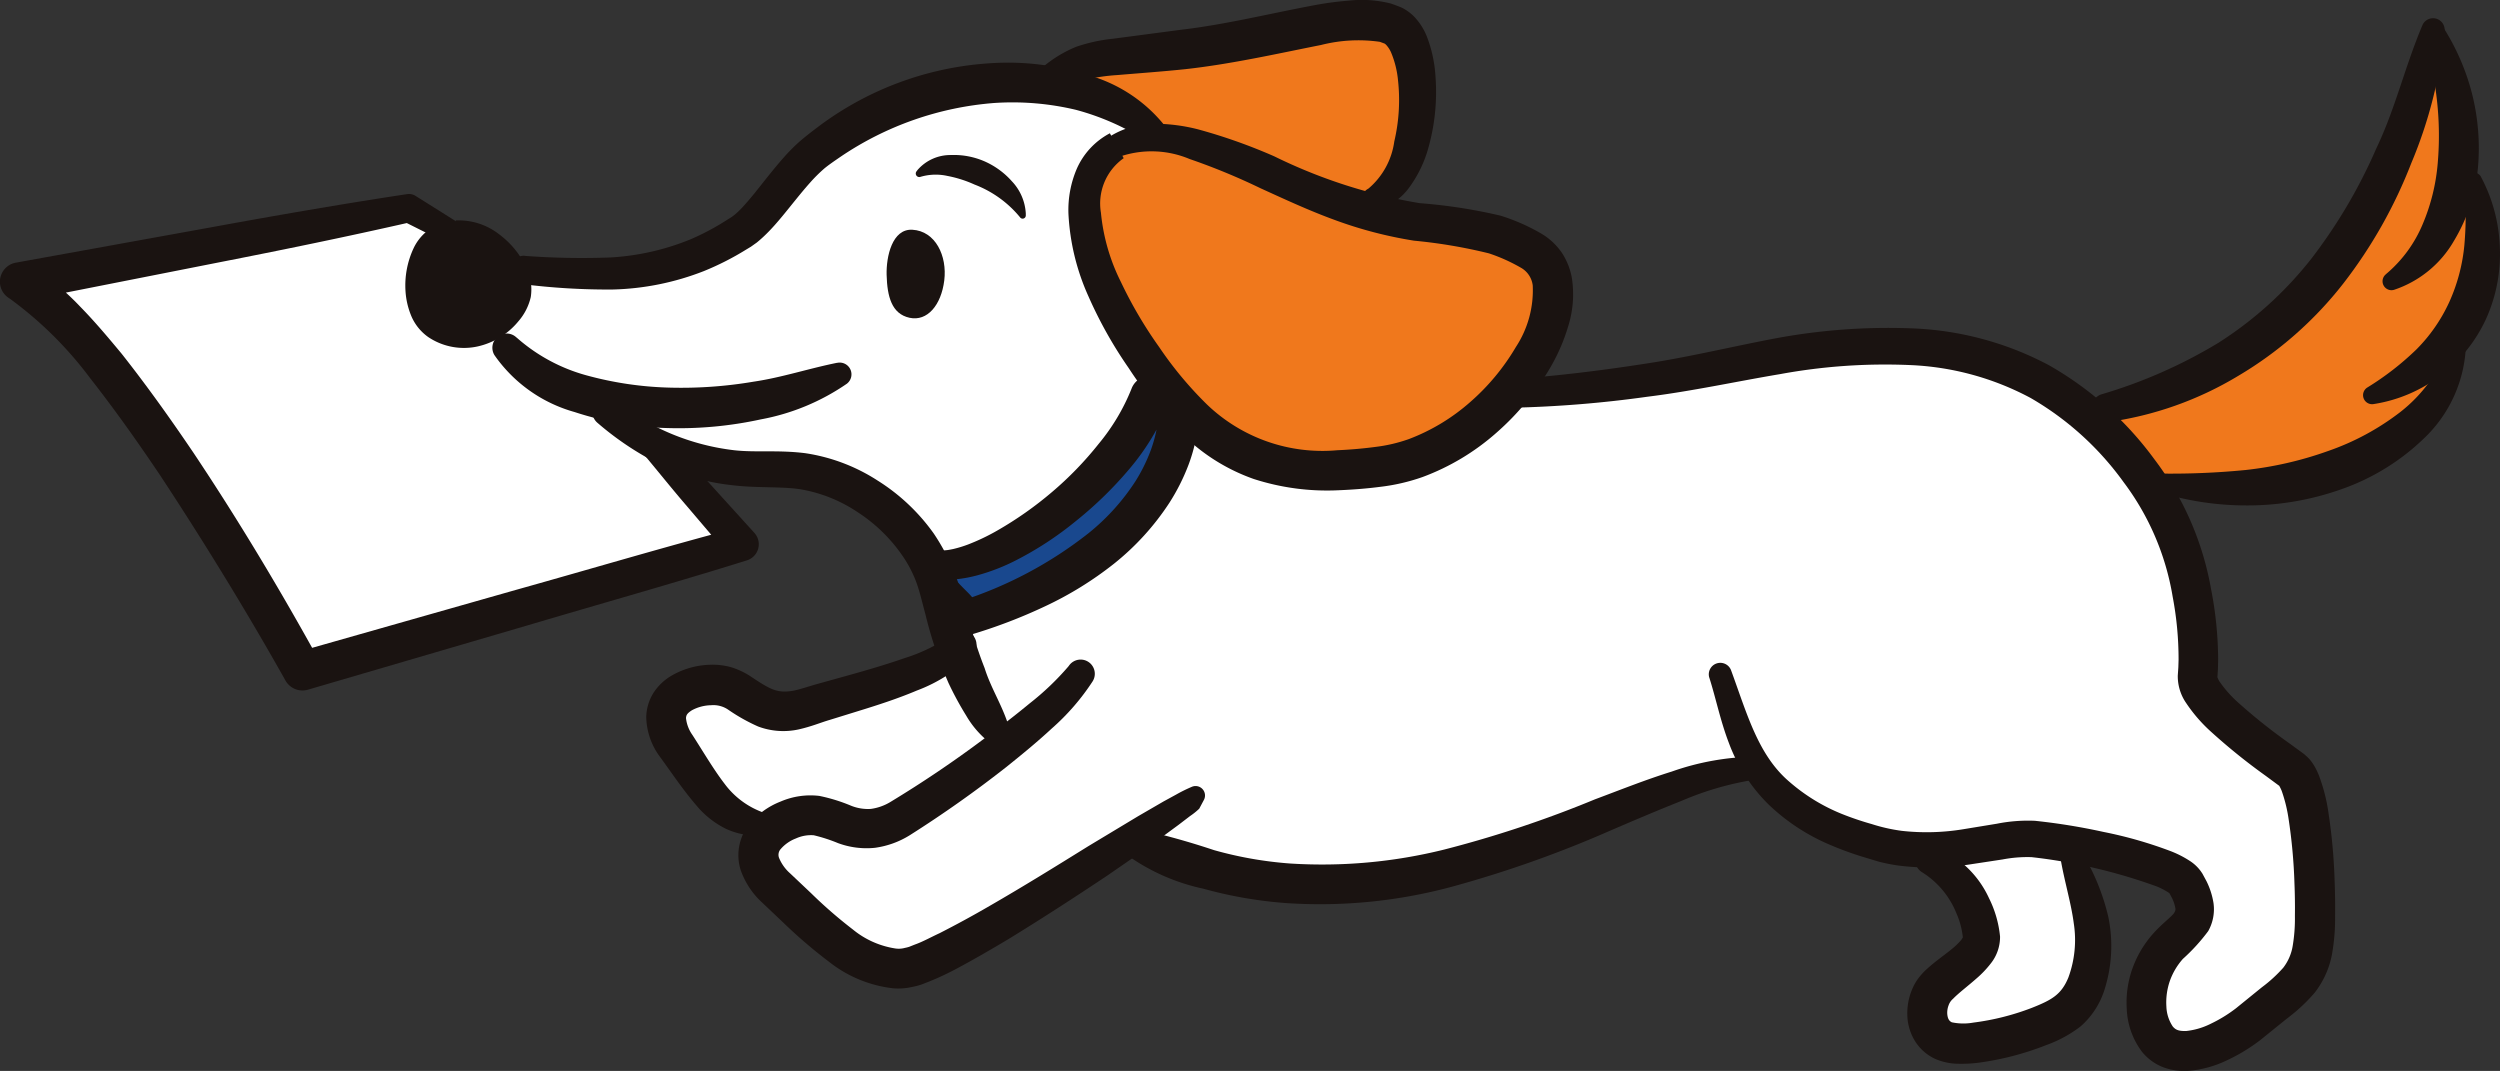 <svg xmlns="http://www.w3.org/2000/svg" xmlns:xlink="http://www.w3.org/1999/xlink" width="142" height="60.829" viewBox="0 0 142 60.829">
  <rect x="0" y="0" width="142" height="60.829" fill="#333333" stroke="none"/>
  <defs>
    <clipPath id="clip-path">
      <rect id="矩形_40542" data-name="矩形 40542" width="142" height="60.829" fill="none"/>
    </clipPath>
  </defs>
  <g id="组_90795" data-name="组 90795" transform="translate(0 0)">
    <g id="组_90794" data-name="组 90794" transform="translate(0 0)" clip-path="url(#clip-path)">
      <path id="路径_29432" data-name="路径 29432" d="M54.5,5.666c-1.785-1.45-3.905-2.9-6.808-2.79s-8.482,1-11.272,3.683-2.566,3.794-5.021,5.134-3.237,2.342-5.581,2.231-7.365-.559-7.365-.559,1,1.228.222,2.233a7.021,7.021,0,0,1-1.45,1.45,9.773,9.773,0,0,0,3.348,2.679c2.344,1.228,3.459,1.674,3.459,1.674s2.79,2.679,4.24,2.9,4.466.448,6.251.782,4.91.892,6.138,2.344A11.365,11.365,0,0,1,42.782,32c.446,1.561.892,3.459.892,3.459s-4.016,1.45-5.58,2.009-3.571,1.339-5.023,1-2.455-2.233-3.794-1.45-2.231,1.116-1.562,2.79a12.033,12.033,0,0,0,2.679,4.016,10.707,10.707,0,0,0,3.125,1.787,1.39,1.39,0,0,0-.448,2.12,17.459,17.459,0,0,0,5.134,4.688c1.787,1,3.014,1.227,4.242.781s11.941-7.143,11.941-7.143,5.468,2.566,10.044,2.231,12.835-2.566,15.625-3.571,8.7-2.79,8.7-2.79a23.34,23.34,0,0,0,3.907,2.79,12.522,12.522,0,0,0,5.245,1.563,6.455,6.455,0,0,1,2.009.781,6.952,6.952,0,0,1,1.9,3.125c.335,1.674,0,1.563-1.116,2.79s-2.455,2.233-1.674,3.348,1.355,1.318,3.572.893c2.9-.559,4.575-.448,5.356-2.457a7.065,7.065,0,0,0,.446-4.686c-.333-1.563-.892-3.459-.892-3.459s3.459-.224,4.8.781,2.344,1,1.785,2.231-1.674,1.787-2.233,3.348-1.785,3.459-.111,4.353,3.237,1.116,4.464,0,3.683-2.009,4.353-3.794.446-3.794.224-6.362-.113-4.353-1.228-5.356-4.353-3.126-4.688-4.018-.222-1.785-.67-4.8-1.562-7.7-4.016-9.821-6.586-4.8-8.817-5.023S92,17.273,89.32,18.053a44.5,44.5,0,0,1-7.812,1.785c-1.9.113-5.914.448-5.914.448s-3.123,3.355-5.357,3.905-6.584,1.339-9.6-.111-7.032-5.692-7.923-7.923S50,10.7,51.151,8.68C52.937,5.555,54.5,5.666,54.5,5.666" transform="translate(10.504 1.75)" fill="#fff"/>
      <path id="路径_29433" data-name="路径 29433" d="M40.209,5.385c-1.751.737-2.566,2.344-1.339,6.138S41.548,18,44.114,20.116s2.9,3.125,6.251,3.459,5.356.446,7.811-1.116,5.023-3.571,5.8-5.914,2.009-5.134-.222-5.581-6.808-.781-9.375-1.674A73.412,73.412,0,0,1,47.575,6.5c-3.014-1.339-5.246-2.009-7.366-1.116" transform="translate(23.344 3.036)" fill="#f0781c"/>
      <path id="路径_29434" data-name="路径 29434" d="M42.437,7.545c-1.563-1.339-1.45-2.12-3.125-2.455a14.259,14.259,0,0,0-2.12-.335s.724-1.842,4.129-2.12,6.808-.559,9.82-1,4.242-1.563,5.468-.448a4.711,4.711,0,0,1,1.452,5.023c-.559,2.455-.559,4.242-2.9,5.023,0,0-3.571-1.116-6.138-1.9s-6.584-1.785-6.584-1.785" transform="translate(22.679 0.428)" fill="#f0781c"/>
      <path id="路径_29435" data-name="路径 29435" d="M74.073,22.522c4.24-1.563,9.487-3.014,12.5-7.7A57.721,57.721,0,0,0,92.71,1.764a9.311,9.311,0,0,1,1.9,7.143s1.228,1,1.116,3.572a17.428,17.428,0,0,1-1.9,5.914,6.116,6.116,0,0,1-.893,3.459,8.925,8.925,0,0,1-5.58,4.018c-3.014.557-10.267.222-10.6.222s-2.679-3.571-2.679-3.571" transform="translate(45.169 1.076)" fill="#f0781c"/>
      <path id="路径_29436" data-name="路径 29436" d="M45.754,13.827l1,1.9a15.132,15.132,0,0,1-2.344,5.468c-1.674,2.12-7.477,5.245-9.932,5.8l-1.45-3.237s2.231.335,5.356-1.9a29.6,29.6,0,0,0,5.581-5.134,11.068,11.068,0,0,0,1.785-2.9" transform="translate(20.143 8.432)" fill="#19488e"/>
      <path id="路径_29437" data-name="路径 29437" d="M24.982,9.654,22.638,7.31,1.212,11.552S6.457,17.8,8.8,20.591s6.919,11.718,7.589,13.057L41.164,26.17s-4.353-5.356-4.575-5.468-3.459-2.231-3.459-2.231A6.024,6.024,0,0,1,29.557,16.8c-1.562-1.563-2.344-2.12-3.125-3.459a20.345,20.345,0,0,1-1.45-3.683" transform="translate(0.739 4.458)" fill="#fff"/>
      <path id="路径_29438" data-name="路径 29438" d="M18.8,12.041a9.921,9.921,0,0,0,3.905,2.1,19.7,19.7,0,0,0,4.7.7,24.5,24.5,0,0,0,4.8-.336c1.6-.235,3.107-.741,4.744-1.072l.021,0a.669.669,0,0,1,.541,1.185,12.637,12.637,0,0,1-4.891,2.028,21.852,21.852,0,0,1-5.29.493,18.35,18.35,0,0,1-5.29-.911,8.248,8.248,0,0,1-4.548-3.231.808.808,0,0,1,1.227-1.024Z" transform="translate(10.593 7.175)" fill="#1a1311"/>
      <path id="路径_29439" data-name="路径 29439" d="M40.838,6.322a3.151,3.151,0,0,0-1.293,3.1,11.131,11.131,0,0,0,1.135,3.933,24.265,24.265,0,0,0,2.175,3.7,21.052,21.052,0,0,0,2.725,3.269,9.463,9.463,0,0,0,7.4,2.587c.705-.032,1.413-.09,2.128-.185a8.756,8.756,0,0,0,1.935-.451A11.321,11.321,0,0,0,60.5,20.192a12.679,12.679,0,0,0,2.613-3.142,5.866,5.866,0,0,0,.958-3.5,1.337,1.337,0,0,0-.676-1.008,9.807,9.807,0,0,0-1.811-.813,29.213,29.213,0,0,0-4.251-.72A23.811,23.811,0,0,1,52.8,9.823c-1.465-.536-2.838-1.177-4.192-1.793a36.53,36.53,0,0,0-4.026-1.66,5.576,5.576,0,0,0-3.82-.184Zm-.71-1.278a4.828,4.828,0,0,1,2.508-.678,10.129,10.129,0,0,1,2.418.317A31.074,31.074,0,0,1,49.4,6.222a29.832,29.832,0,0,0,8.247,2.655,30.116,30.116,0,0,1,4.594.71,11.19,11.19,0,0,1,2.283,1,3.674,3.674,0,0,1,1.191,1.093,3.825,3.825,0,0,1,.583,1.471,6.078,6.078,0,0,1-.216,2.73,10.631,10.631,0,0,1-.993,2.3,14.933,14.933,0,0,1-3.083,3.74,13.312,13.312,0,0,1-4.19,2.511,11.1,11.1,0,0,1-2.423.56c-.769.1-1.552.159-2.342.192a13.553,13.553,0,0,1-4.825-.639A10.891,10.891,0,0,1,44.07,21.9a23.014,23.014,0,0,1-2.949-3.657,24.251,24.251,0,0,1-2.284-4.07A12.934,12.934,0,0,1,37.7,9.485a5.948,5.948,0,0,1,.478-2.571,4.188,4.188,0,0,1,1.875-2.006Z" transform="translate(22.988 2.662)" fill="#1a1311"/>
      <path id="路径_29440" data-name="路径 29440" d="M32.746,8.107c-1.141-.063-1.489,1.512-1.462,2.563.034,1.235.288,2.215,1.3,2.437s1.8-.72,1.974-2.118-.5-2.809-1.814-2.882" transform="translate(19.076 4.942)" fill="#1a1311"/>
      <path id="路径_29441" data-name="路径 29441" d="M32.416,6.318a2.473,2.473,0,0,1,1.895-.845,4.355,4.355,0,0,1,1.908.359,4.5,4.5,0,0,1,1.553,1.133,2.887,2.887,0,0,1,.789,1.826l0,.114a.179.179,0,0,1-.32.113A6.206,6.206,0,0,0,35.65,7.15a6.77,6.77,0,0,0-1.536-.489,3.068,3.068,0,0,0-1.533.05.2.2,0,0,1-.258-.121.2.2,0,0,1,.029-.188Z" transform="translate(19.704 3.333)" fill="#1a1311"/>
      <path id="路径_29442" data-name="路径 29442" d="M16.762,8.281c1.623,0,3.72,2.3,3.054,3.635a2.839,2.839,0,0,1-3.954,1.262c-1.468-.935-1.109-4.9.9-4.9" transform="translate(9.126 5.05)" fill="#1a1311"/>
      <path id="路径_29443" data-name="路径 29443" d="M17.166,7.781a3.73,3.73,0,0,1,2.46.784,5.027,5.027,0,0,1,1.584,1.967,2.847,2.847,0,0,1,.217,1.6,3.19,3.19,0,0,1-.713,1.389,4.166,4.166,0,0,1-2.31,1.418,3.632,3.632,0,0,1-2.795-.53,2.786,2.786,0,0,1-1-1.278,4.369,4.369,0,0,1-.295-1.3,4.984,4.984,0,0,1,.457-2.471,2.764,2.764,0,0,1,.913-1.085,1.941,1.941,0,0,1,1.484-.333Zm0,1.463c-.344.212-.42.446-.591.9a3.218,3.218,0,0,0-.1,1.467,1.455,1.455,0,0,0,.4.922,1.348,1.348,0,0,0,1.05.164,1.976,1.976,0,0,0,1.056-.636,1.879,1.879,0,0,0,.24-.353.609.609,0,0,0-.037-.37A3.656,3.656,0,0,0,17.166,9.4Z" transform="translate(8.721 4.74)" fill="#1a1311"/>
      <path id="路径_29444" data-name="路径 29444" d="M46.181,24.5a13.067,13.067,0,0,1-2.325,2.684c-.831.771-1.7,1.481-2.571,2.18a66.593,66.593,0,0,1-5.5,3.886,5.024,5.024,0,0,1-1.978.712,4.665,4.665,0,0,1-2.1-.27,9.035,9.035,0,0,0-1.37-.443,2.079,2.079,0,0,0-1.022.184,2.146,2.146,0,0,0-.85.592.492.492,0,0,0-.093.526,2.376,2.376,0,0,0,.62.861l1.19,1.125a26.057,26.057,0,0,0,2.382,2.069,4.989,4.989,0,0,0,2.418,1.075,1.322,1.322,0,0,0,.533-.035,2.2,2.2,0,0,0,.237-.06l.333-.132c.438-.153.927-.427,1.394-.641.95-.485,1.9-1,2.845-1.55,1.887-1.087,3.752-2.241,5.617-3.4l2.824-1.7,1.433-.831.732-.4a8.654,8.654,0,0,1,.889-.438.536.536,0,0,1,.679.745l-.266.5a3.843,3.843,0,0,1-.522.419l-.654.5-1.331.979c-.89.652-1.8,1.269-2.713,1.9-1.838,1.227-3.693,2.431-5.592,3.595C40.469,39.7,39.5,40.264,38.5,40.8a15.838,15.838,0,0,1-1.6.753l-.435.171a4.431,4.431,0,0,1-.562.145,3.452,3.452,0,0,1-1.1.068,7.183,7.183,0,0,1-3.58-1.486,28.476,28.476,0,0,1-2.618-2.242L27.4,37.067a4.528,4.528,0,0,1-1.214-1.84,2.812,2.812,0,0,1,.47-2.584,4.343,4.343,0,0,1,1.8-1.31,4.276,4.276,0,0,1,2.2-.319,9.643,9.643,0,0,1,1.776.547,2.575,2.575,0,0,0,1.137.192,2.861,2.861,0,0,0,1.109-.388,64.665,64.665,0,0,0,5.365-3.624c.876-.639,1.731-1.3,2.558-1.983a15.371,15.371,0,0,0,2.2-2.1l.053-.071a.806.806,0,0,1,1.323.918" transform="translate(15.885 14.194)" fill="#1a1311"/>
      <path id="路径_29445" data-name="路径 29445" d="M18.832,13.185a43.736,43.736,0,0,0,4.9.09,14.124,14.124,0,0,0,4.548-1.038,14.2,14.2,0,0,0,2.059-1.1l.25-.156.174-.129c.119-.1.243-.216.369-.346.251-.264.505-.565.76-.876C32.4,9,32.913,8.327,33.5,7.657a10.5,10.5,0,0,1,.98-.99c.385-.327.7-.567,1.061-.839A18.122,18.122,0,0,1,45.4,2.237a14.853,14.853,0,0,1,5.312.646,8.486,8.486,0,0,1,4.512,2.946.663.663,0,0,1-.9.945L54.3,6.754a14.2,14.2,0,0,0-4.161-1.866A15.572,15.572,0,0,0,45.533,4.5a18.043,18.043,0,0,0-8.767,3.065c-.312.216-.681.464-.932.678a8.582,8.582,0,0,0-.786.784c-.522.584-1.024,1.238-1.571,1.9-.277.333-.565.67-.9,1a7.448,7.448,0,0,1-.554.5l-.333.237-.285.172a15.921,15.921,0,0,1-2.382,1.211,15.187,15.187,0,0,1-5.2,1.05,38.787,38.787,0,0,1-5.106-.306.809.809,0,0,1,.116-1.613" transform="translate(10.964 1.348)" fill="#1a1311"/>
      <path id="路径_29446" data-name="路径 29446" d="M37.879,20.676c.834.9,1.685,1.782,2.5,2.695l2.471,2.724a.958.958,0,0,1-.419,1.557l-.04.013c-4.131,1.291-8.3,2.457-12.445,3.688L17.492,35a1.11,1.11,0,0,1-1.278-.52l-.008-.016c-2.225-3.957-4.62-7.857-7.115-11.648-1.267-1.882-2.576-3.733-3.963-5.5A21.468,21.468,0,0,0,.572,12.8l-.064-.042a1.1,1.1,0,0,1,.4-2.014L11.972,8.741c3.686-.675,7.379-1.317,11.088-1.879l.066-.01a.7.7,0,0,1,.476.1l2.606,1.636a.655.655,0,0,1-.642,1.14l-2.75-1.378.541.089c-3.657.834-7.329,1.587-11.008,2.307L1.319,12.924l.335-2.056a14.7,14.7,0,0,1,2.9,2.374C5.395,14.1,6.146,15,6.9,15.906c1.45,1.835,2.795,3.727,4.092,5.642C13.563,25.4,15.924,29.343,18.16,33.4l-1.286-.534,12.486-3.55c4.168-1.167,8.315-2.4,12.5-3.509l-.459,1.57-2.384-2.8c-.8-.927-1.566-1.887-2.352-2.828a.809.809,0,0,1,1.215-1.067" transform="translate(0 4.174)" fill="#1a1311"/>
      <path id="路径_29447" data-name="路径 29447" d="M22.191,14.19a13.3,13.3,0,0,0,6.784,2.832c1.23.135,2.5-.026,4.023.166a10.391,10.391,0,0,1,4.116,1.558A11.225,11.225,0,0,1,40.3,21.755a11.836,11.836,0,0,1,1.721,3.984c.361,1.269.7,2.484,1.165,3.654.38,1.219,1.083,2.226,1.433,3.53l.006.021a.692.692,0,0,1-.488.847.7.7,0,0,1-.581-.1A5.355,5.355,0,0,1,42.144,32.1a18.232,18.232,0,0,1-1.006-1.853,23.861,23.861,0,0,1-1.317-3.918c-.174-.642-.319-1.278-.51-1.8a6.914,6.914,0,0,0-.8-1.529,9.069,9.069,0,0,0-2.542-2.465,8.328,8.328,0,0,0-3.263-1.3c-1.111-.167-2.521-.055-3.936-.238a12.306,12.306,0,0,1-4.11-1.209,17.026,17.026,0,0,1-3.477-2.336.809.809,0,0,1,1-1.269Z" transform="translate(12.74 8.553)" fill="#1a1311"/>
      <path id="路径_29448" data-name="路径 29448" d="M41.356,23.6a8.815,8.815,0,0,1-3.183,2.057c-1.1.465-2.223.826-3.324,1.165l-1.637.507c-.542.159-.995.364-1.76.538a4.068,4.068,0,0,1-2.3-.169,10.394,10.394,0,0,1-1.668-.934,1.49,1.49,0,0,0-1-.272,2.375,2.375,0,0,0-1.09.287c-.283.184-.316.272-.335.439a2.03,2.03,0,0,0,.364.961c.6.929,1.211,1.974,1.822,2.766A4.708,4.708,0,0,0,29.491,32.6l.014.006a.667.667,0,0,1-.211,1.286,4.164,4.164,0,0,1-1.975-.385,5.13,5.13,0,0,1-1.615-1.26c-.845-.98-1.439-1.893-2.141-2.849a3.9,3.9,0,0,1-.761-2.233,2.681,2.681,0,0,1,.433-1.41,3.062,3.062,0,0,1,.982-.93,4.618,4.618,0,0,1,2.184-.631,3.947,3.947,0,0,1,1.207.134,4.431,4.431,0,0,1,1.054.48c1.146.769,1.544,1,2.391.876.359-.047.98-.267,1.539-.42l1.661-.462c1.1-.306,2.172-.621,3.205-.98A9.755,9.755,0,0,0,40.2,22.472l.058-.047a.807.807,0,0,1,1.1,1.172" transform="translate(13.905 13.565)" fill="#1a1311"/>
      <path id="路径_29449" data-name="路径 29449" d="M40.549,30.816a43.8,43.8,0,0,1,4.284,1.193,21.758,21.758,0,0,0,4.3.758,28.705,28.705,0,0,0,8.764-.789,64.038,64.038,0,0,0,8.574-2.856c1.433-.534,2.862-1.109,4.359-1.576a14.811,14.811,0,0,1,4.738-.848.654.654,0,0,1,.063,1.3l-.029,0a17.226,17.226,0,0,0-4.187,1.2c-1.392.552-2.795,1.148-4.2,1.756a65.054,65.054,0,0,1-8.794,3.112,28.756,28.756,0,0,1-9.454.953,24.124,24.124,0,0,1-4.736-.818,11.64,11.64,0,0,1-4.353-1.922.835.835,0,0,1,.655-1.473Z" transform="translate(24.126 16.279)" fill="#1a1311"/>
      <path id="路径_29450" data-name="路径 29450" d="M74.361,22.006a28.216,28.216,0,0,0,6.624-2.915,21.1,21.1,0,0,0,5.306-4.8,29.613,29.613,0,0,0,3.683-6.256c1.064-2.218,1.621-4.625,2.6-6.954l.014-.035a.659.659,0,0,1,1.264.309,25.562,25.562,0,0,1-1.891,7.516,27.2,27.2,0,0,1-3.868,6.846,21.36,21.36,0,0,1-5.963,5.24,19.5,19.5,0,0,1-7.421,2.627.812.812,0,0,1-.346-1.579" transform="translate(45.002 0.392)" fill="#1a1311"/>
      <path id="路径_29451" data-name="路径 29451" d="M32.745,23.48A1.557,1.557,0,0,1,33.4,23.2l.38-.034c.13-.01.269-.043.4-.068a6.621,6.621,0,0,0,.837-.256,12.043,12.043,0,0,0,1.663-.794,20.464,20.464,0,0,0,3.11-2.189,19.352,19.352,0,0,0,2.645-2.732A11.685,11.685,0,0,0,44.3,14a1.135,1.135,0,0,1,1.458-.673,1.12,1.12,0,0,1,.357.212l.008.008L47.7,14.94l.026.021a1.076,1.076,0,0,1,.357.832,6.726,6.726,0,0,1-.184,1.333,9.281,9.281,0,0,1-.356,1.182,11.674,11.674,0,0,1-1.082,2.154A14.7,14.7,0,0,1,43.3,23.939a19.867,19.867,0,0,1-3.9,2.41,29.739,29.739,0,0,1-4.208,1.61l-.05.014A.953.953,0,0,1,34,27.468a14.3,14.3,0,0,1-.784-2.019c-.192-.676-.324-1.3-.435-1.821Zm1.235,1.009c.369.425.71.768,1.008,1.064a5.2,5.2,0,0,1,.779,1l-1.19-.491a23.016,23.016,0,0,0,7.294-3.87,12.489,12.489,0,0,0,2.658-2.948,9.565,9.565,0,0,0,.858-1.731,7.923,7.923,0,0,0,.272-.9,5.081,5.081,0,0,0,.132-.815l.382.853-1.558-1.4,1.824-.452a13.489,13.489,0,0,1-2.255,3.748A21.707,21.707,0,0,1,41.156,21.5a19,19,0,0,1-3.55,2.308,11.34,11.34,0,0,1-2.035.778,7.538,7.538,0,0,1-1.117.219c-.2.014-.39.037-.6.032h-.153c-.014,0-.074,0-.052,0a.4.4,0,0,0,.082-.023.437.437,0,0,0,.243-.324" transform="translate(19.968 8.085)" fill="#1a1311"/>
      <path id="路径_29452" data-name="路径 29452" d="M68.823,29.885a5.689,5.689,0,0,1,3.117,2.938A6.222,6.222,0,0,1,72.566,35a2.42,2.42,0,0,1-.534,1.537,5.758,5.758,0,0,1-.792.832c-.51.452-1.019.829-1.343,1.165a.844.844,0,0,0-.254.372,1.191,1.191,0,0,0-.077.464c.021.324.13.438.262.5a3.172,3.172,0,0,0,1.225.016,14.174,14.174,0,0,0,3.311-.834c1.17-.46,1.684-.771,2.078-1.714a6.159,6.159,0,0,0,.309-3.105c-.14-1.082-.5-2.284-.716-3.476l-.006-.029a.662.662,0,0,1,1.22-.457,12.537,12.537,0,0,1,1.468,3.62,8.185,8.185,0,0,1-.251,4.226,4.59,4.59,0,0,1-1.331,1.99,7.176,7.176,0,0,1-1.943,1.056,16.421,16.421,0,0,1-3.873,1.006,7.8,7.8,0,0,1-1.085.056,3.38,3.38,0,0,1-1.359-.28,2.653,2.653,0,0,1-1.182-1.079,2.937,2.937,0,0,1-.394-1.421,3.483,3.483,0,0,1,.235-1.355,3.1,3.1,0,0,1,.341-.65,3.788,3.788,0,0,1,.435-.505c.565-.53,1.079-.863,1.507-1.22a3.841,3.841,0,0,0,.514-.488c.122-.145.124-.216.124-.159a4.511,4.511,0,0,0-.367-1.389,4.891,4.891,0,0,0-1.92-2.313l-.034-.021a.811.811,0,0,1,.691-1.457" transform="translate(41.037 18.197)" fill="#1a1311"/>
      <path id="路径_29453" data-name="路径 29453" d="M84.278,15.108a7.434,7.434,0,0,0,2.073-2.835A11.24,11.24,0,0,0,87.2,8.83a18.212,18.212,0,0,0-.053-3.67c-.142-1.246-.415-2.49-.652-3.8l0-.024a.511.511,0,0,1,.93-.369,13.009,13.009,0,0,1,1.7,3.812,12.608,12.608,0,0,1,.362,4.272,9.747,9.747,0,0,1-1.359,4.171,6.177,6.177,0,0,1-3.406,2.79.508.508,0,0,1-.473-.876Z" transform="translate(51.262 0.449)" fill="#1a1311"/>
      <path id="路径_29454" data-name="路径 29454" d="M90.082,6.351a9.131,9.131,0,0,1,1.061,3.9,8.946,8.946,0,0,1-.766,4.124,8.48,8.48,0,0,1-2.655,3.29,8.383,8.383,0,0,1-3.754,1.579.513.513,0,0,1-.354-.939l.013-.008a16.1,16.1,0,0,0,2.785-2.162,9.266,9.266,0,0,0,1.871-2.706,10.148,10.148,0,0,0,.85-3.223,19.86,19.86,0,0,0-.013-3.566v-.01a.513.513,0,0,1,.963-.283" transform="translate(50.844 3.709)" fill="#1a1311"/>
      <path id="路径_29455" data-name="路径 29455" d="M93.812,12.549a7.634,7.634,0,0,1-2.358,5.008,12.828,12.828,0,0,1-4.691,2.894,15.945,15.945,0,0,1-5.338.924,16.761,16.761,0,0,1-5.253-.824.507.507,0,0,1,.161-.988h.016a43.614,43.614,0,0,0,4.957-.2,20.486,20.486,0,0,0,4.68-1.075A14.431,14.431,0,0,0,90.1,16.07a8.52,8.52,0,0,0,2.719-3.68l.013-.034a.506.506,0,0,1,.98.193" transform="translate(46.237 7.334)" fill="#1a1311"/>
      <path id="路径_29456" data-name="路径 29456" d="M53.569,14.495c2.508-.177,5.013-.476,7.5-.861,2.508-.369,4.9-.956,7.482-1.449A34.859,34.859,0,0,1,76.39,11.6a17.985,17.985,0,0,1,7.769,2.085,19.148,19.148,0,0,1,6,5.345,17.109,17.109,0,0,1,3.226,7.394,21.206,21.206,0,0,1,.4,4.015l-.013.523-.031.485c-.016-.127.016.066.135.233a6.758,6.758,0,0,0,1.074,1.2,32.2,32.2,0,0,0,2.883,2.292l.781.57.05.037.1.089a2.43,2.43,0,0,1,.195.188,2.792,2.792,0,0,1,.254.343,3.809,3.809,0,0,1,.3.607,10,10,0,0,1,.536,2.094,32.578,32.578,0,0,1,.354,3.949c.023.654.034,1.307.024,1.967a11.486,11.486,0,0,1-.172,2.114,5.076,5.076,0,0,1-.993,2.212,9.883,9.883,0,0,1-1.582,1.47l-1.5,1.212a10.108,10.108,0,0,1-1.835,1.122,6.271,6.271,0,0,1-2.242.629,3.485,3.485,0,0,1-1.4-.192,2.875,2.875,0,0,1-1.249-.9,4.328,4.328,0,0,1-.86-2.415,5.776,5.776,0,0,1,.33-2.331,6.069,6.069,0,0,1,1.2-1.993c.533-.588,1.116-1,1.185-1.186a.3.3,0,0,0,.043-.237,2.2,2.2,0,0,0-.19-.568l-.143-.27c.052.061.006,0-.072-.048A4.062,4.062,0,0,0,90.3,43.3a31,31,0,0,0-7.112-1.665,7.47,7.47,0,0,0-1.644.13l-1.908.29a14.369,14.369,0,0,1-4.084.047,10.554,10.554,0,0,1-1.037-.209l-.961-.29a18.56,18.56,0,0,1-1.89-.7,11.49,11.49,0,0,1-3.434-2.278,9.565,9.565,0,0,1-2.236-3.476c-.486-1.267-.739-2.543-1.108-3.7l-.01-.027A.654.654,0,0,1,66.111,31c.916,2.49,1.539,4.844,3.326,6.359A10.537,10.537,0,0,0,72.4,39.176a16.905,16.905,0,0,0,1.708.58,9.825,9.825,0,0,0,1.714.386,12.8,12.8,0,0,0,3.53-.1l1.866-.306a9.049,9.049,0,0,1,2.157-.166,35.29,35.29,0,0,1,3.9.633,23.974,23.974,0,0,1,3.852,1.106,5.877,5.877,0,0,1,1.04.534,2.324,2.324,0,0,1,.631.591l.084.122.035.063.068.126.135.25a4.307,4.307,0,0,1,.4,1.241,2.529,2.529,0,0,1-.3,1.6,10.686,10.686,0,0,1-1.438,1.578,3.8,3.8,0,0,0-.745,1.265,3.736,3.736,0,0,0-.193,1.428,2.182,2.182,0,0,0,.362,1.145c.163.195.338.269.765.258a4.08,4.08,0,0,0,1.409-.419,7.974,7.974,0,0,0,1.417-.871l1.468-1.191a7.993,7.993,0,0,0,1.22-1.116,2.756,2.756,0,0,0,.536-1.248,9.434,9.434,0,0,0,.124-1.689c.008-.613,0-1.235-.026-1.854a30.442,30.442,0,0,0-.333-3.657,8.39,8.39,0,0,0-.394-1.6c-.093-.225-.166-.327-.151-.291l-.761-.562A34.294,34.294,0,0,1,93.4,34.53a8.726,8.726,0,0,1-1.441-1.661,2.679,2.679,0,0,1-.467-1.55l.032-.468.013-.431a19.006,19.006,0,0,0-.336-3.58,14.839,14.839,0,0,0-2.783-6.5,16.967,16.967,0,0,0-5.29-4.789,15.892,15.892,0,0,0-6.859-1.867A32.926,32.926,0,0,0,68.9,14.2c-2.436.407-5.01.972-7.553,1.286a65.543,65.543,0,0,1-7.7.623.808.808,0,0,1-.069-1.615" transform="translate(32.206 7.051)" fill="#1a1311"/>
      <path id="路径_29457" data-name="路径 29457" d="M36.943,3.77a7.1,7.1,0,0,1,1.845-1.111A9.36,9.36,0,0,1,40.882,2.2l3.844-.507C47.244,1.4,49.681.792,52.3.3A18.933,18.933,0,0,1,54.342.029,6.671,6.671,0,0,1,56.66.2c.216.076.412.142.639.243a2.612,2.612,0,0,1,.7.514,3.49,3.49,0,0,1,.731,1.172A7.511,7.511,0,0,1,59.2,4.345a11.708,11.708,0,0,1-.451,4.213,6.871,6.871,0,0,1-.966,1.986,3.421,3.421,0,0,1-1.967,1.4.656.656,0,0,1-.491-1.194l.077-.047a4.26,4.26,0,0,0,1.457-2.667,10.293,10.293,0,0,0,.211-3.487A5.411,5.411,0,0,0,56.686,3a1.564,1.564,0,0,0-.3-.464.661.661,0,0,0-.076-.06l-.269-.1a8.6,8.6,0,0,0-3.339.179C50.24,3.042,47.629,3.636,45,3.928c-1.294.135-2.611.229-3.878.336a11.107,11.107,0,0,0-1.716.243,10.125,10.125,0,0,0-1.611.639l-.01,0a.813.813,0,0,1-.837-1.381" transform="translate(22.336 0)" fill="#1a1311"/>
    </g>
  </g>
</svg>
